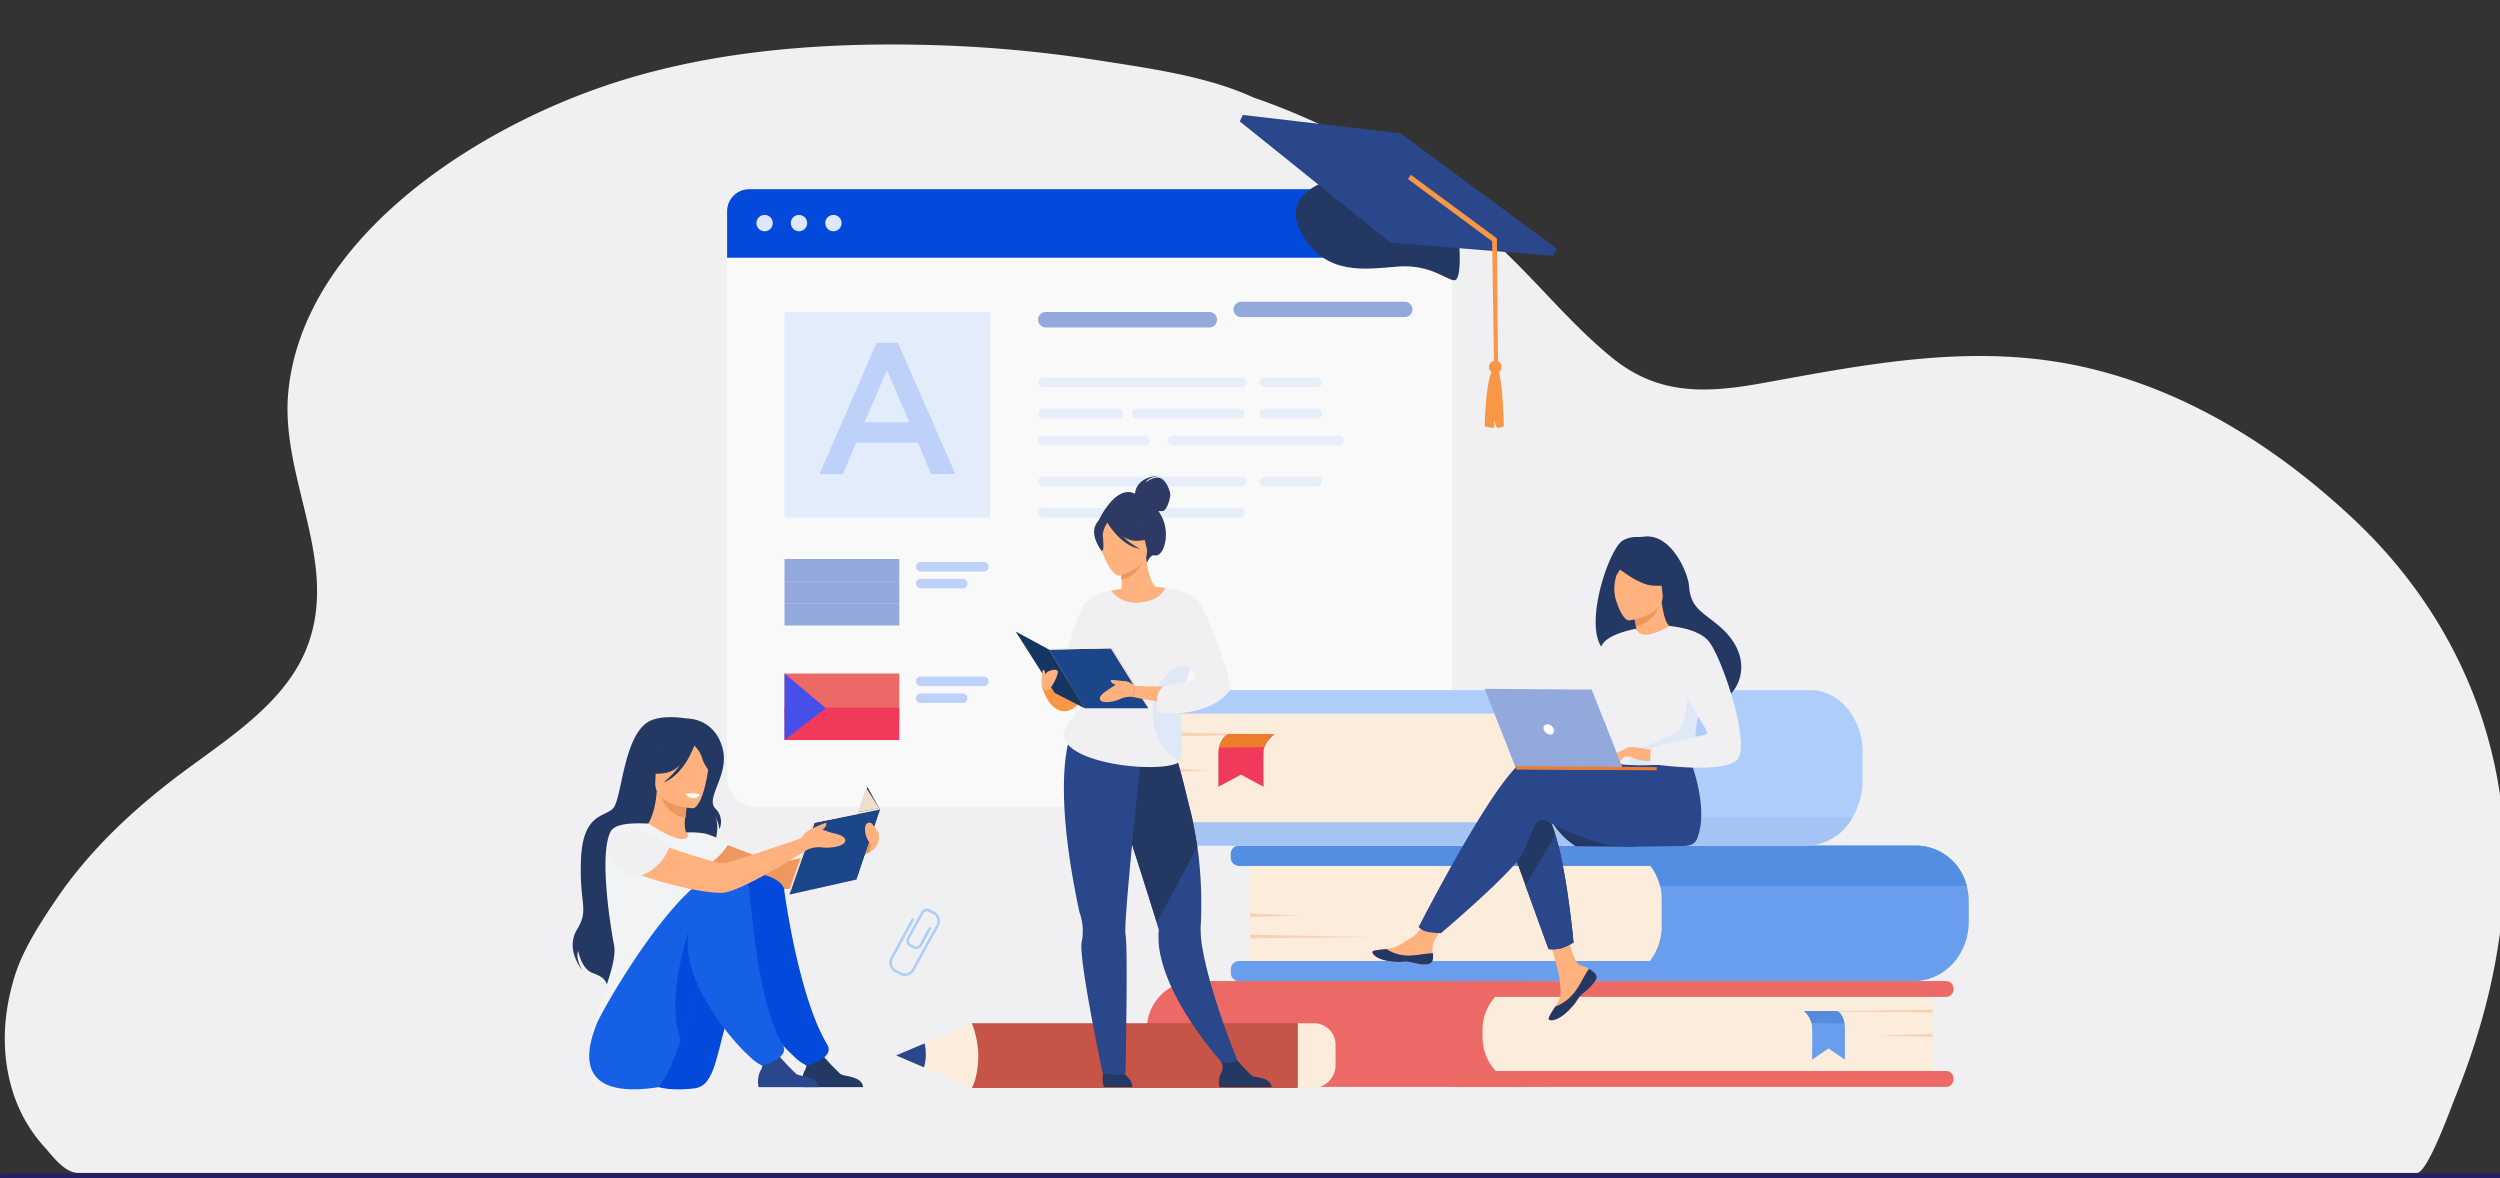 <?xml version="1.0" encoding="UTF-8"?> <svg xmlns="http://www.w3.org/2000/svg" id="Layer_1" data-name="Layer 1" viewBox="0 0 522 246"><rect x="0" y="0" width="522" height="246" fill="#333333" stroke="none"/><defs><style>.cls-1{fill:#f0f0f2;}.cls-2{fill:#232065;}.cls-3{fill:#afcdfb;}.cls-28,.cls-4{fill:#fff;}.cls-4{opacity:0.6;}.cls-4,.cls-7{isolation:isolate;}.cls-5{fill:#0349db;}.cls-6{fill:#dde7fe;}.cls-7{fill:#cde0fb;opacity:0.5;}.cls-8{fill:#93a8db;}.cls-9{opacity:0.3;}.cls-10{fill:#bdd1f9;}.cls-11{fill:#ed6966;}.cls-12{fill:#f1395b;}.cls-13{fill:#474fea;}.cls-14{fill:#233862;}.cls-15{fill:#2b478b;}.cls-16{fill:#f99746;}.cls-17{fill:#fcecdb;}.cls-18{fill:#699dee;}.cls-19{fill:#548ee2;}.cls-20{fill:#f4d2b8;}.cls-21{fill:#568cdb;}.cls-22{fill:#a4c4f4;}.cls-23{fill:#ed7d2b;}.cls-24{fill:#ed985f;}.cls-25{fill:#ffb27d;}.cls-26{fill:#f2f3f4;}.cls-27{fill:#1560e5;}.cls-29{fill:#163560;}.cls-30{fill:#1c468a;}.cls-31{fill:#efdece;}.cls-32{fill:#ed975d;}.cls-33{fill:#c65447;}.cls-34{fill:#2c3a64;}</style></defs><path class="cls-1" d="M523,181.39v0c0,.28,0,.51,0,.63-.36,16.15-4.24,32-10.35,47.08-.87,2.14-5.76,15.81-8,15.81H494.24l-115.49,0-227.57,0q-67.38,0-134.77,0c-2.95,0-5.41-3.51-7.09-5.37a30.85,30.85,0,0,1-6.6-11.43c-1.79-5.62-2.91-13.92.41-24.48,1.8-5.7,5.65-11.46,8.56-15.78,6.26-9.26,14.41-17.24,23.4-24.27,10.34-8.11,23.64-15.55,28.74-27.77,7.52-18-5.4-35.76-3.63-54,2.94-30.33,35.57-53,64.24-63.23,22.21-7.94,46.83-9.85,70.45-9.16a274.75,274.75,0,0,1,34.52,3.19c10.41,1.63,22.69,3.3,32.24,7.72a142.4,142.4,0,0,1,53.26,32.94c7.3,7.07,13.78,15,21.75,21.47,9.51,7.7,19.25,7.42,31.09,5.3,22.53-4.08,44.55-8.53,67.38-3.4,22.12,5,41.13,17.38,56.83,32.25C512.55,128.51,523.38,154.2,523,181.39Z"></path><path class="cls-2" d="M522.34,246.34H.66A.66.66,0,0,1,0,245.7v-.06A.66.66,0,0,1,.66,245H522.34a.66.66,0,0,1,.66.64v.06A.66.66,0,0,1,522.34,246.34Z"></path><path class="cls-3" d="M190.6,198l-.63-.35a1.4,1.4,0,0,1-.55-1.89l2.9-5.3a1.4,1.4,0,0,1,1.89-.55l.91.49a.27.27,0,0,1,.1.37.27.27,0,0,1-.37.11l-.9-.49a.84.84,0,0,0-1.15.33l-2.9,5.3a.84.84,0,0,0,.33,1.15l.63.35a.87.87,0,0,0,1.16-.34l1.92-3.52a.27.27,0,0,1,.37-.1.27.27,0,0,1,.11.37l-1.93,3.51A1.39,1.39,0,0,1,190.6,198Z"></path><path class="cls-3" d="M187.91,203.55l-1.13-.62a2.25,2.25,0,0,1-.79-3.08l4.36-8a.27.27,0,1,1,.48.26l-4.36,8a1.71,1.71,0,0,0,.57,2.34l1.13.62a1.72,1.72,0,0,0,2.29-.78l5-9.07a1.71,1.71,0,0,0-.57-2.35.27.27,0,0,1-.1-.37.27.27,0,0,1,.37-.11,2.26,2.26,0,0,1,.78,3.09l-5,9.07A2.24,2.24,0,0,1,187.91,203.55Z"></path><path class="cls-4" d="M297,168.52H158a6.19,6.19,0,0,1-6.18-6.19V45.69A6.18,6.18,0,0,1,158,39.51H297a6.19,6.19,0,0,1,6.19,6.18V162.33A6.19,6.19,0,0,1,297,168.52Z"></path><path class="cls-5" d="M303.16,53.82H151.82v-9.7a4.61,4.61,0,0,1,4.62-4.61h142.1a4.61,4.61,0,0,1,4.62,4.61v9.7Z"></path><circle class="cls-6" cx="159.65" cy="46.58" r="1.71"></circle><circle class="cls-6" cx="166.83" cy="46.58" r="1.71"></circle><circle class="cls-6" cx="174.02" cy="46.58" r="1.71"></circle><rect class="cls-7" x="163.81" y="65.18" width="42.9" height="42.9"></rect><path class="cls-8" d="M252.5,68.38H218.38a1.62,1.62,0,0,1-1.62-1.62h0a1.61,1.61,0,0,1,1.62-1.62H252.5a1.61,1.61,0,0,1,1.62,1.62h0A1.62,1.62,0,0,1,252.5,68.38Z"></path><path class="cls-8" d="M293.31,66.2H259.18a1.62,1.62,0,0,1-1.62-1.62h0A1.63,1.63,0,0,1,259.18,63h34.13a1.63,1.63,0,0,1,1.62,1.62h0A1.62,1.62,0,0,1,293.31,66.2Z"></path><g class="cls-9"><path class="cls-10" d="M259.25,80.86H217.81a1,1,0,0,1-1.05-1h0a1,1,0,0,1,1.05-1h41.44a1.05,1.05,0,0,1,1.06,1h0A1.05,1.05,0,0,1,259.25,80.86Z"></path><path class="cls-10" d="M275,80.86H264.07a1,1,0,0,1-1.05-1h0a1,1,0,0,1,1.05-1H275a1,1,0,0,1,1.05,1h0A1,1,0,0,1,275,80.86Z"></path><path class="cls-10" d="M233.45,87.38H217.81a1,1,0,0,1-1.05-1h0a1.06,1.06,0,0,1,1.05-1.06h15.64a1.06,1.06,0,0,1,1.05,1.06h0A1,1,0,0,1,233.45,87.38Z"></path><path class="cls-10" d="M258.78,87.38H237.35a1,1,0,0,1-1-1h0a1.06,1.06,0,0,1,1-1.06h21.43a1.06,1.06,0,0,1,1.05,1.06h0A1,1,0,0,1,258.78,87.38Z"></path><path class="cls-10" d="M275,87.38H264.07a1,1,0,0,1-1.05-1h0a1.06,1.06,0,0,1,1.05-1.06H275a1.06,1.06,0,0,1,1.05,1.06h0A1,1,0,0,1,275,87.38Z"></path><path class="cls-10" d="M239,93H217.81A1,1,0,0,1,216.76,92h0a1,1,0,0,1,1.05-1H239a1,1,0,0,1,1.05,1h0A1,1,0,0,1,239,93Z"></path><path class="cls-10" d="M279.55,93H244.84A1,1,0,0,1,243.79,92h0a1,1,0,0,1,1.05-1h34.71a1,1,0,0,1,1.05,1h0A1,1,0,0,1,279.55,93Z"></path></g><g class="cls-9"><path class="cls-10" d="M259.25,101.56H217.81a1,1,0,0,1-1.05-1h0a1,1,0,0,1,1.05-1.05h41.44a1.05,1.05,0,0,1,1.06,1.05h0A1.05,1.05,0,0,1,259.25,101.56Z"></path><path class="cls-10" d="M275,101.56H264.07a1,1,0,0,1-1.05-1h0a1,1,0,0,1,1.05-1.05H275a1,1,0,0,1,1.05,1.05h0A1,1,0,0,1,275,101.56Z"></path><path class="cls-10" d="M233.45,108.08H217.81a1,1,0,0,1-1.05-1h0a1,1,0,0,1,1.05-1h15.64a1,1,0,0,1,1.05,1h0A1,1,0,0,1,233.45,108.08Z"></path><path class="cls-10" d="M258.78,108.08H237.35a1,1,0,0,1-1-1h0a1,1,0,0,1,1-1h21.43a1,1,0,0,1,1.05,1h0A1,1,0,0,1,258.78,108.08Z"></path></g><path class="cls-10" d="M183.05,71.58h4.43l12,27.39h-5.06l-2.75-6.56H178.77L176,99h-4.89Zm6.84,16.59-4.71-10.88-4.66,10.88Z"></path><rect class="cls-8" x="163.81" y="116.72" width="23.96" height="4.63"></rect><rect class="cls-8" x="163.81" y="121.35" width="23.96" height="4.63"></rect><rect class="cls-8" x="163.81" y="125.97" width="23.96" height="4.63"></rect><path class="cls-10" d="M205.43,119.34H192.25a1,1,0,0,1-1-1h0a1,1,0,0,1,1-1h13.18a1,1,0,0,1,1,1h0A1,1,0,0,1,205.43,119.34Z"></path><path class="cls-10" d="M201,122.86h-8.74a1,1,0,0,1-1-1h0a1,1,0,0,1,1-1H201a1,1,0,0,1,1,1h0A1,1,0,0,1,201,122.86Z"></path><rect class="cls-11" x="163.81" y="140.64" width="23.96" height="9.45"></rect><rect class="cls-12" x="163.81" y="147.76" width="23.96" height="6.76"></rect><polygon class="cls-13" points="163.81 140.64 172.41 147.86 163.81 154.52 163.81 140.64"></polygon><path class="cls-10" d="M205.43,143.26H192.25a1,1,0,0,1-1-1h0a1,1,0,0,1,1-1h13.18a1,1,0,0,1,1,1h0A1,1,0,0,1,205.43,143.26Z"></path><path class="cls-10" d="M201,146.78h-8.74a1,1,0,0,1-1-1h0a1,1,0,0,1,1-1H201a1,1,0,0,1,1,1h0A1,1,0,0,1,201,146.78Z"></path><path class="cls-14" d="M304.69,51.19s.62,7.44-1.07,7.33-5.05-3.39-11.8-2.86-15,2-20-6.83,6.39-11.38,6.39-11.38l26.49,13.74Z"></path><polygon class="cls-15" points="290.33 50.65 324.36 53.44 325.06 51.93 292.44 27.85 259.49 24 258.86 25.35 290.33 50.65"></polygon><path class="cls-16" d="M313.49,76.27a1.32,1.32,0,1,0-.91,1.63,1.32,1.32,0,0,0,.91-1.63Z"></path><path class="cls-16" d="M312.35,76.64C313.72,76.53,314,89,314,89a3.15,3.15,0,0,1-1.33.32c-.44-.1-.66-1.78-.66-1.78l0,1.76a4.86,4.86,0,0,1-2-.31s.2-12.14,2.36-12.3Z"></path><polygon class="cls-16" points="312.8 76.92 312.55 49.79 312.38 49.65 294.6 36.51 293.96 37.37 311.56 50.39 311.96 76.87 312.8 76.92"></polygon><path class="cls-17" d="M335.73,204.91H261v-28.4h75a11,11,0,0,1,11,11v6.2A11.22,11.22,0,0,1,335.73,204.91Z"></path><path class="cls-18" d="M411.07,188.19v4.27a13,13,0,0,1-1.57,6.26,11.51,11.51,0,0,1-10.05,6.19H258.68A1.76,1.76,0,0,1,257,203.1v-.64a1.75,1.75,0,0,1,1.69-1.8h85.81a12.39,12.39,0,0,0,1.21-1.94,12.22,12.22,0,0,0,1.25-5.43v-5.43a12.43,12.43,0,0,0-.34-2.89,11.86,11.86,0,0,0-2-4.21H258.68A1.76,1.76,0,0,1,257,179v-.64a1.75,1.75,0,0,1,1.69-1.8H400.16A11,11,0,0,1,410.65,185,12.26,12.26,0,0,1,411.07,188.19Z"></path><path class="cls-19" d="M410.65,185h-64a11.86,11.86,0,0,0-2-4.21H258.68A1.76,1.76,0,0,1,257,179v-.64a1.75,1.75,0,0,1,1.69-1.8H400.16A11,11,0,0,1,410.65,185Z"></path><polygon class="cls-20" points="260.98 190.71 271.4 191.19 260.98 191.47 260.98 190.71"></polygon><polygon class="cls-20" points="260.98 195.16 285.78 195.64 260.98 195.93 260.98 195.16"></polygon><path class="cls-11" d="M250.06,226.94h73.37V204.85h-74a9.94,9.94,0,0,0-9.95,10v1.54A10.6,10.6,0,0,0,250.06,226.94Z"></path><path class="cls-17" d="M319.9,226.94h83.63V204.85H319.67A10.12,10.12,0,0,0,309.55,215v1.62A10.35,10.35,0,0,0,319.9,226.94Z"></path><path class="cls-11" d="M304,226.94H406.35a1.54,1.54,0,0,0,1.54-1.54v-.23a1.54,1.54,0,0,0-1.54-1.54H304a1.54,1.54,0,0,0-1.53,1.54v.23A1.54,1.54,0,0,0,304,226.94Z"></path><path class="cls-11" d="M304,208.15H406.35a1.54,1.54,0,0,0,1.54-1.54v-.22a1.54,1.54,0,0,0-1.54-1.54H304a1.54,1.54,0,0,0-1.53,1.54v.22A1.54,1.54,0,0,0,304,208.15Z"></path><polygon class="cls-20" points="403.53 215.89 392.13 216.26 403.53 216.49 403.53 215.89"></polygon><polygon class="cls-20" points="403.53 210.81 376.42 211.18 403.53 211.4 403.53 210.81"></polygon><path class="cls-18" d="M376.7,211.11a5.17,5.17,0,0,1,1.55,2.51,4.68,4.68,0,0,1,.12.87c.06,2.07,0,6.76,0,6.76l3.43-2.34,3.42,2.34v-6.36a5.6,5.6,0,0,0-.84-3.13,1.28,1.28,0,0,0-.95-.65Z"></path><path class="cls-21" d="M376.7,211.11a5.17,5.17,0,0,1,1.55,2.51l6.87.09s-.27-2.24-1.69-2.6Z"></path><path class="cls-17" d="M314.34,176.57H242.12V144.11H314.6a11.61,11.61,0,0,1,11.61,11.61v9A11.88,11.88,0,0,1,314.34,176.57Z"></path><path class="cls-3" d="M326.25,156.7v7a8.46,8.46,0,0,1-3.43,7,6.07,6.07,0,0,1-3.39,1.06H239.91a1.87,1.87,0,0,0-1.69,2v.82a1.87,1.87,0,0,0,1.69,2H377.29a11.22,11.22,0,0,0,9.53-5.92,15.83,15.83,0,0,0,2.1-8v-5.51a15.18,15.18,0,0,0-1.08-5.67c-1.77-4.37-5.51-7.38-9.84-7.38H239.91a1.87,1.87,0,0,0-1.69,2V147a1.88,1.88,0,0,0,1.69,2h79.76a6.15,6.15,0,0,1,4.84,2.52A8.54,8.54,0,0,1,326.25,156.7Z"></path><path class="cls-22" d="M238.22,173.73v.82a1.87,1.87,0,0,0,1.69,2H377.29a11.22,11.22,0,0,0,9.53-5.92h-64a6.07,6.07,0,0,1-3.39,1.06H239.91A1.87,1.87,0,0,0,238.22,173.73Z"></path><polygon class="cls-20" points="242.12 160.34 252.31 160.88 242.12 161.21 242.12 160.34"></polygon><polygon class="cls-20" points="242.12 152.87 266.37 153.42 242.12 153.75 242.12 152.87"></polygon><path class="cls-12" d="M266.12,153.31A5.7,5.7,0,0,0,264,156a3.56,3.56,0,0,0-.16.94c-.09,2.25,0,7.34,0,7.34l-4.73-2.54-4.71,2.54v-6.9a5.14,5.14,0,0,1,1.15-3.4,1.85,1.85,0,0,1,1.31-.7Z"></path><path class="cls-23" d="M266.12,153.31A5.7,5.7,0,0,0,264,156l-9.47.1s.37-2.42,2.33-2.82Z"></path><g id="girl_2" data-name="girl 2"><path class="cls-24" d="M145.4,173.7s14.81,6.45,17.5,6.33S182.14,175,182.14,175l-.42,2.85s-12.78,7.35-17.25,7.77-19.43-3.95-20.89-4.87S141.18,174.63,145.4,173.7Z"></path><path class="cls-14" d="M143.18,150s-5.46-1-8.18.95c-4.93,3.6-5.19,16-7,17.85s-6.3,1.06-6.69,10.62,1.77,10.36-.81,14.63,1.09,8.54,1.09,8.54-1.51-2.36-.86-4.06c0,0,.63,3.76,3,4.63s2.74,1.53,3.12,2.82c0,0,20.34-10.42,20.36-17.82s4-14.71,2-17.92a7.12,7.12,0,0,1,1,2.9,3.82,3.82,0,0,0-.86-4.34c-2-2.09,2.38-6.42,1.73-11.44C150.63,153.89,148.21,150.12,143.18,150Z"></path><path class="cls-25" d="M147.2,180.74a14.25,14.25,0,0,1-5,2.12c-7.67,1.77-10.61-4.71-11.72-9.16a6.63,6.63,0,0,1,2.6-.8c.55-.07,1.14-.11,1.62-.13.86-.66,2.15-3.36,2.43-7.56l.36.1,6,1.65s-.28,1.93-.42,3.74a7.24,7.24,0,0,0,.15,3.11l.76.17h0A39.27,39.27,0,0,1,147.2,180.74Z"></path><path class="cls-24" d="M143.57,167s-.28,1.92-.42,3.73c-3.42-.34-5-3.6-5.63-5.39Z"></path><path class="cls-25" d="M144.59,168.77s-8.13-.45-7.77-5.51-.46-8.52,4.75-8.45,6.08,2.07,6.37,3.79S146.71,168.76,144.59,168.77Z"></path><path class="cls-14" d="M147.9,155.77c-1.15-1.61-2.12-1.34-2.68-.92a5.7,5.7,0,0,0-7.39.64,9.66,9.66,0,0,1-3.57,5.48s1.42,1,4.89.39a5.75,5.75,0,0,0,2.9-1.71,18.73,18.73,0,0,1-3.54,3.75c4.21-1.59,6.25-7.14,6.46-7.73a6.42,6.42,0,0,1,1.6,2.49c.31,1.31,1.66,3.37,2.44,3.34A8.42,8.42,0,0,0,147.9,155.77Z"></path><path class="cls-26" d="M128.2,197.27c-.74-3.75-3.13-18.75-.74-23.57.86-1.74,4.23-1.89,7.94-1.74,1.15.74,5.54,3.55,7.34,3.2l.1,0c.85-.21,1.17-.81.46-1.33a16.41,16.41,0,0,1,4.11.26,30.27,30.27,0,0,1,4.76,2s-1.75,3.16-4.33,4.25c.44,3.91-.21,5.64-4.27,14.69a17.2,17.2,0,0,0,.46,14.54s-20.22,16.25-20.33,8C123.62,211.32,129.13,202.07,128.2,197.27Z"></path><path class="cls-5" d="M145,227.25a3.77,3.77,0,0,0,2.71-1.65l.31-.47c2.3-3.48,3.19-14.15,8.37-25.51,1.26-2.77,5.79-3.27,7-6.4,0,0,3-10.13-5.81-10.43S133.92,211,133.69,214,127.84,229.19,145,227.25Z"></path><path class="cls-14" d="M180.21,227h-12.6a5.24,5.24,0,0,1,.36-3.38,2.44,2.44,0,0,0-.09-2.9,4.75,4.75,0,0,0,2.12.4,4.43,4.43,0,0,0,1.87-.66,47.07,47.07,0,0,0,3.59,3.77C176.29,224.84,180,224.63,180.21,227Z"></path><path class="cls-5" d="M163.73,185.72c.76,5.68,3.72,23.63,9,32.39,1.68,2.82-4.25,4.41-4.28,4.4a10.06,10.06,0,0,1-2.73-2c-4.24-3.82-12.86-14.65-12.86-23.33,0-4.23-.07-12.31,3-14.37C157.71,181.52,163.43,183.46,163.73,185.72Z"></path><path class="cls-27" d="M137.52,227s.47-.65,1.28-1.89a44.21,44.21,0,0,0,3.34-8c1.37-3.89,3-8.67,5-13.64q.93-2.31,2-4.64c1.26-2.77,4.73-2.39,6-5.52,0,0,4.82-10.84-4-11.14s-25.67,29-26.64,31.85C123.38,217.09,118.22,230,137.52,227Z"></path><path class="cls-15" d="M171,227h-12.6a5.24,5.24,0,0,1,.36-3.38,2.44,2.44,0,0,0-.09-2.9,4.75,4.75,0,0,0,2.12.4,4.52,4.52,0,0,0,1.88-.66,43.77,43.77,0,0,0,3.59,3.77C167,224.84,170.71,224.63,171,227Z"></path><path class="cls-5" d="M142.14,217.08c1.37-3.89,3-8.67,5-13.64-.53-3.77-1.68-7.07-3.59-8.4C143.57,195,138.91,209.46,142.14,217.08Z"></path><path class="cls-27" d="M156.38,185.31c.75,5.69,1.82,24,7.05,32.8,1.68,2.82-4.25,4.41-4.28,4.4a10.22,10.22,0,0,1-2.73-2c-4.24-3.82-12.85-14.65-12.85-23.33,0-4.23,5-12,8-14A3.11,3.11,0,0,1,156.38,185.31Z"></path><path class="cls-28" d="M146.11,165.86a7.62,7.62,0,0,0-2.93-.13s.12.84,1.71.93A1.27,1.27,0,0,0,146.11,165.86Z"></path><polygon class="cls-29" points="183.72 169.03 181.11 164.31 175.46 180.08 178.79 183.66 183.72 169.03"></polygon><polygon class="cls-30" points="170.08 171.79 164.83 186.79 178.79 183.66 183.72 169.03 170.08 171.79"></polygon><polygon class="cls-31" points="165.11 186.03 164.87 185.6 169.84 171.41 170.08 171.79 165.11 186.03"></polygon><polygon class="cls-17" points="169.84 171.41 183.07 168.83 183.72 169.03 170.08 171.79 169.84 171.41"></polygon><polygon class="cls-31" points="183.72 169.03 180.9 164.54 179.1 169.6 183.07 168.83 183.72 169.03"></polygon><path class="cls-25" d="M174.11,174c-.45-.09-1.42-.46-2.41-.73a2.09,2.09,0,0,0,.71-.79c.18-.56.3-.74-.29-.56s-2.64,1.11-2.64,1.11h0a5.4,5.4,0,0,0-2.24,2s-14.44,5.07-16.17,5.16c-2.69.13-20.57-6.45-20.57-6.45-4.22.93-3.27,6.11-1.82,7s14.32,5.6,21.94,5.69c3.87.05,17.91-9,17.91-9a6.06,6.06,0,0,1,2.94-.52c1.29.23,4.28,0,4.92-1.06S174.88,174.11,174.11,174Z"></path><path class="cls-1" d="M139.72,176.94a9.82,9.82,0,0,1-7.09,6.22s-9.07-2.8-4.55-9C128.08,174.19,132.54,170.87,139.72,176.94Z"></path><path class="cls-25" d="M183.49,174.34h0a1.39,1.39,0,0,0,0-.41s-1.3-2.05-1.72-2.13c-1.29-.26-1.29,1.44-1,2.54a4.45,4.45,0,0,0,1.07,1.89h0l-.05,1.6A3.42,3.42,0,0,0,183.49,174.34Z"></path></g><path class="cls-14" d="M323.65,170.87A15.53,15.53,0,0,0,329,176.7l12.57.09S321.84,167.67,323.65,170.87Z"></path><path class="cls-25" d="M333.07,203.28a1.15,1.15,0,0,1,.2,1.25h0a7.76,7.76,0,0,1-2.46,2.66l-.4.33-.09.08-.06.06c-1.08,1-.68,1.21-2.62,3.2-2.22,2.27-3.73,2.3-4.16,2.09s.39-1.39,1.22-2.74l.12-.2.33-.55c1-1.63.73-2.4.52-4.84-.17-2-3-11.11-3-11.11l4.22-.69s1.21,7.25,2.6,8.38c.75.6,1.58.61,2.3,1.06l.15.09A5.66,5.66,0,0,1,333.07,203.28Z"></path><path class="cls-14" d="M333.07,203.28a1.15,1.15,0,0,1,.2,1.25h0a9.1,9.1,0,0,1-2.47,2.66l-.39.33-.09.08-.06.06c-1.08,1-.68,1.21-2.62,3.2-2.22,2.27-3.73,2.3-4.16,2.09s.39-1.39,1.22-2.74a9.4,9.4,0,0,0,3.93-2.86c1.34-1.68,2.24-3.84,3.15-5.09l.14.09A5.45,5.45,0,0,1,333.07,203.28Z"></path><path class="cls-25" d="M299.13,200.42c-.26,1.29-2.12,1.06-4.18.54s-1.58.09-4.53-.26-3.82-1.45-3.91-1.89,1.38-.52,2.94-.69l.59-.06c1.77-.21,3.07-1.34,4.67-2.26s3.82-4.47,3.82-4.47l4,.35s-2.14,3.21-3,4.6a4.81,4.81,0,0,0-.41,2.75A5.4,5.4,0,0,1,299.13,200.42Z"></path><path class="cls-14" d="M295,201c-2.07-.52-1.58.09-4.53-.26s-3.82-1.45-3.91-1.89,1.38-.52,2.94-.69l0,0a8.27,8.27,0,0,0,4.21,1.35c2,.06,4.12-.5,5.5-.47a5.31,5.31,0,0,1-.05,1.38C298.87,201.71,297,201.48,295,201Z"></path><path class="cls-14" d="M314.8,174.69l3.71,10.19,4.83,13.3A8,8,0,0,0,326,198a11.27,11.27,0,0,0,2.55-1.21s-1.27-14.26-3.77-22.46a14.77,14.77,0,0,0-2.16-4.77C318.65,164.82,314.8,174.69,314.8,174.69Z"></path><path class="cls-15" d="M318.75,158.58c2.48-.79,9.53.29,16.61,1.73l1.51-2.44,15.32-1.09s5,11.24,2.16,18.36c-.42,1.05-1.43,1.49-2.81,1.5h0s-9.14.16-12.1.14c-7.61-.06-16.08-5.35-17.17-5.58-1.8-.37-2.55,3.22-4.37,7s-17,16.62-17,16.62a13.11,13.11,0,0,1-3.28-.36,3.24,3.24,0,0,1-1.41-.9S313.16,160.34,318.75,158.58Z"></path><path class="cls-14" d="M337.1,136.78c5.44,3,16.45,9.34,16.51,9.31s4.06,1.56,6.38,0c3.86-2.53,6-9.38-1-15.35-3.49-3-6-3.71-6.32-8.42-.19-2.55-3.62-11-9.43-10.27a8.88,8.88,0,0,1-1.46.08,5.53,5.53,0,0,0-2.95.74C335.51,114.85,328.94,135.56,337.1,136.78Z"></path><path class="cls-25" d="M341.69,134.26s2.68,1,4.5.17,3-3.53,3-3.54c-.78,0-1.62-.72-2.25-5.17l-.33.12-5.56,2s.39,1.79.64,3.48C341.89,132.7,342,134.06,341.69,134.26Z"></path><path class="cls-32" d="M341,127.79s.24,1.25.57,3a6.47,6.47,0,0,0,5-5Z"></path><path class="cls-25" d="M340.21,129.55s7.59-1,6.92-5.68-.15-8-5-7.61-5.56,2.35-5.72,4S338.21,129.68,340.21,129.55Z"></path><path class="cls-14" d="M336.68,117.66s4.83,4.22,8.13,4.58,4.56-.69,4.56-.69a12.83,12.83,0,0,1-3.09-4.25,2.33,2.33,0,0,0-1.91-1.38C342,115.7,337.54,115.57,336.68,117.66Z"></path><path class="cls-14" d="M339.72,117.31a12,12,0,0,0-2.16,2.72,9.16,9.16,0,0,0-.28,4.88s-2.5-4.94-1-7.32C337.77,115.06,339.72,117.31,339.72,117.31Z"></path><path class="cls-1" d="M335.23,145.39c.12,15.36,0,12.15,1.64,13.62a6.51,6.51,0,0,0,3,.68c4.71.35,13-.37,13.31-1.24,1.11-3,.35-3.94,1.29-8.55q.15-.74.36-1.59c.78-3.17,1.52-4.24-1.13-9.34-2.39-4.63-4.89-8.39-5.12-8.26-6.44,3.77-6.94.56-6.94.56S335.17,137.9,335.23,145.39Z"></path><path class="cls-15" d="M318.51,184.88l4.83,13.3A8,8,0,0,0,326,198a11.27,11.27,0,0,0,2.55-1.21s-1.27-14.26-3.77-22.46Z"></path><path class="cls-1" d="M341.68,131.27s-6.61,1.07-7.4,3.91l-5.48,19.51s3.35.63,4.92-.91,5.49-14.34,5.49-14.34Z"></path><path class="cls-7" d="M339.91,159.69c4.71.35,13-.37,13.31-1.24,1.11-3,.35-3.94,1.29-8.55l-2.23-6.41s.33,7.12-1.79,9-8.62,3.56-9.66,5.12A5.9,5.9,0,0,0,339.91,159.69Z"></path><path class="cls-25" d="M345.33,156.73s-4.64-1.06-5.4-.66a10.94,10.94,0,0,0-2.82,2.42c-.24.52,1.67-.39,2.29-.55a5.55,5.55,0,0,1,2,.45,6.5,6.5,0,0,0,3.53.38Z"></path><path class="cls-1" d="M348.62,130.71s6.24.43,8.38,3.46c3,4.26,8.91,22.37,5.44,24.76-3.92,2.69-17.72.58-17.72.58s-.45-2.15.2-3.19,11.06-2.64,11.54-3.11-5.93-9.41-5.92-10.85S348.62,130.71,348.62,130.71Z"></path><path class="cls-25" d="M339.7,157.36a9.06,9.06,0,0,1-1.3,1.4,1,1,0,0,1-.53.11l.67-1.18Z"></path><path class="cls-25" d="M339.93,156.07l-2.84,1.36a.5.5,0,0,0,.47.18,6.42,6.42,0,0,0,1.23-.33Z"></path><polygon class="cls-8" points="339 160.79 316.61 160.63 310 143.83 332.35 143.99 339 160.79"></polygon><polygon class="cls-23" points="316.36 159.98 345.92 160.18 345.92 160.84 316.61 160.63 316.36 159.98"></polygon><path class="cls-28" d="M322.32,152.3a.79.79,0,0,1,.77-1.07,1.55,1.55,0,0,1,1.37,1.08.78.78,0,0,1-.77,1.06A1.53,1.53,0,0,1,322.32,152.3Z"></path><rect class="cls-33" x="202.93" y="213.65" width="68.03" height="13.52"></rect><path class="cls-17" d="M202.93,227.17l-10-4.28-5.82-2.49,5.95-2.54,9.87-4.22a20.47,20.47,0,0,1,1.34,6.39C204.3,224.89,202.93,227.17,202.93,227.17Z"></path><path class="cls-17" d="M278.87,218.14v4.28a4.77,4.77,0,0,1-4.77,4.76H271V213.66h3.42A4.49,4.49,0,0,1,278.87,218.14Z"></path><path class="cls-15" d="M193.06,217.86a10.14,10.14,0,0,1-.13,5l-5.82-2.49Z"></path><path class="cls-16" d="M217.55,143.23s1.22,5.28,4.77,5.28c3.05,0,7.22-6.88,7.22-6.88Z"></path><path class="cls-15" d="M258.33,221.32l-2.28,1.57s-11-11.7-13.62-22.91a17.32,17.32,0,0,1-.47-5.85l-.44-1.41,0-.12c-.13-.39-.27-.86-.44-1.38L239,184.57c-1.92-6.08-6.31-19.78-8.18-25.48l13.47-4.87s1.53,3.49,3.73,13c.34,1.24.68,2.61,1,4.1.36,1.69.69,3.54,1,5.53a85.49,85.49,0,0,1,.81,11.36c0,1.7,0,3.46-.14,5.28a23.59,23.59,0,0,0,.5,5.12C252.82,207.81,258.33,221.32,258.33,221.32Z"></path><path class="cls-14" d="M265.51,227H254.62a4.5,4.5,0,0,1,.31-2.92,2.11,2.11,0,0,0-.08-2.51,4.24,4.24,0,0,0,1.83.35,3.8,3.8,0,0,0,1.62-.57,39.6,39.6,0,0,0,3.11,3.26C262.12,225.08,265.29,224.9,265.51,227Z"></path><path class="cls-14" d="M250,176.82l-8.46,15.78c-.13-.39-.27-.85-.44-1.38L239,184.57c-1.92-6.08-6.31-19.78-8.18-25.48l13.47-4.87s1.53,3.49,3.73,13c.34,1.24.68,2.61,1,4.1C249.34,173,249.67,174.83,250,176.82Z"></path><path class="cls-14" d="M230.56,223.55a4.85,4.85,0,0,0-.05,3.41h5.93s.12-1.41-2-3A4.38,4.38,0,0,0,230.56,223.55Z"></path><path class="cls-34" d="M237,103.1c0-.29.15-3.47,5-3.76,0,0-2.37.34-2.75,1.4,0,0,1.58-1.33,2.91-.95s2.16,2.68,2.19,3.44-.65,3.22-1.48,3.45a2.45,2.45,0,0,1-1,0,11.85,11.85,0,0,1,.67,1.14c2,3.92.28,8.53-1.36,8.14-1.06-.25-1.7,1.58-1.7,1.58l-10.14-8.72S232.87,101,237,103.1Z"></path><path class="cls-25" d="M230.63,129.6a12.42,12.42,0,0,0,4.31,1.83c6.63,1.53,9.17-4.07,10.13-7.92a5.72,5.72,0,0,0-2.25-.69c-.48-.06-1-.1-1.4-.12-.75-.57-1.86-2.9-2.1-6.53l-.31.08-5.23,1.44s.24,1.66.35,3.23a6.32,6.32,0,0,1-.12,2.69l-.66.15h0A33.69,33.69,0,0,0,230.63,129.6Z"></path><path class="cls-24" d="M233.78,117.69s.24,1.66.35,3.23c3-.3,4.34-3.12,4.88-4.66Z"></path><path class="cls-25" d="M233.72,120.18s6.82-1.75,5.66-6-1.06-7.31-5.46-6.37-4.8,2.79-4.76,4.29S231.91,120.53,233.72,120.18Z"></path><path class="cls-34" d="M228.72,109.72c.7-1.56,1.56-1.5,2.11-1.24a4.92,4.92,0,0,1,6.37-.7,8.4,8.4,0,0,0,4,4s-1,1.1-4.08,1.15a5,5,0,0,1-2.75-1A16.19,16.19,0,0,0,238,114.6c-3.84-.64-6.51-5-6.79-5.47a5.68,5.68,0,0,0-.94,2.38c0,1.17.42,3.43-.25,3.53C230,115,227.67,112.06,228.72,109.72Z"></path><path class="cls-25" d="M231.75,123.4s11.46-2.78,16.44,1.33l-2.49,34.71L223.3,154s.63-2.2,4.93-8S230.65,131.59,231.75,123.4Z"></path><path class="cls-15" d="M238.43,155.58l0,.34a2.84,2.84,0,0,0,0,.35c-.1.9-.28,2.63-.52,4.87-.61,5.89-1.58,15.34-2.23,22.8-.52,5.84-.84,10.46-.67,11.2.53,2.23,0,28.91,0,28.91-1.9.91-4.79,0-4.79,0s-5.07-24-4.36-27.38a11.57,11.57,0,0,0-.47-6.2c-3.94-18.33-3.51-28.5-2.73-33.36a20.33,20.33,0,0,1,.68-3,5.65,5.65,0,0,1,.26-.73A18.52,18.52,0,0,1,238.43,155.58Z"></path><path class="cls-1" d="M249.73,134.63c-.55,4.18-2.76,9.29-3.55,12,0,0,1.32,9.55.06,12.17a1.15,1.15,0,0,1-.54.6c-4.67,2-22.86.06-23.63-5.81-.28-2.13,6.93-9.63,7.35-10.54.17-.37.36-1.6-.48-4.12-1.2,3.69-7.81,2.63-7.81,2.63.77-1.33,2.71-10.52,4.86-14.66,1.63-3.12,6-3.57,6-3.57a6.46,6.46,0,0,0,6.16,2.45c4.37-.4,5.16-3.07,5.16-3.07s3.87.51,5.06,1.47A19.84,19.84,0,0,1,249.73,134.63Z"></path><path class="cls-7" d="M246.18,146.67s1.32,9.55.06,12.17c-3.41-1.71-6.09-6.33-5.47-11.48.46-3.8,1.14-4.67,3.18-6.85,1.49-1.6,5-1.69,4.68-.93C247.82,141.85,246.6,145.21,246.18,146.67Z"></path><polygon class="cls-30" points="231.97 135.38 239.77 147.89 226.5 147.89 219.07 135.65 231.97 135.38"></polygon><polygon class="cls-31" points="239.37 147.26 239.5 146.82 232.12 134.98 231.97 135.38 239.37 147.26"></polygon><polygon class="cls-17" points="232.12 134.98 219.62 135.34 219.07 135.65 231.97 135.38 232.12 134.98"></polygon><polygon class="cls-29" points="219.07 135.65 212.06 131.85 220.23 144.69 226.5 147.89 219.07 135.65"></polygon><path class="cls-25" d="M256.18,144.41c-.75.35-2.68,2.62-3.36,2.85-3.1,1-16.27-1.72-16.27-1.72l.41-2.31s12.93.35,14.35,0c.26-.08,1.66-2.26,2.2-2.58Z"></path><path class="cls-25" d="M237,143.23s-1.56-1.27-2.61-1a17.61,17.61,0,0,0-3.18,1.93c-.58.32-2.14,1.45-1.35,2.13s3.26.1,4.24-.43a5.06,5.06,0,0,1,2.49-.34Z"></path><path class="cls-25" d="M234.65,142.21s-1.9-.23-2.41-.22-.38.13-.1.53,1.28.55,1.32.69S234.65,142.21,234.65,142.21Z"></path><path class="cls-1" d="M243.27,122.75s5.62.67,7.17,3.07c1.95,3.05,6.57,15.18,6.42,18.24,0,0-3.37,5.74-15,4.82,0,0-1.2-4.25,1.23-5.65,0,0,6-1.06,6.63-1.66l-4.84-8.81Z"></path><path class="cls-25" d="M220.87,140.22c-.18-.71-1.72-.27-2.24.14a2.21,2.21,0,0,0-.4.47c0-.12,0-.24,0-.32,0-.34-.42-.93-.52-.49s-.25,2.32-.25,2.32c0,1.51.95,2.13,1.57,1.64S221,140.93,220.87,140.22Z"></path></svg> 